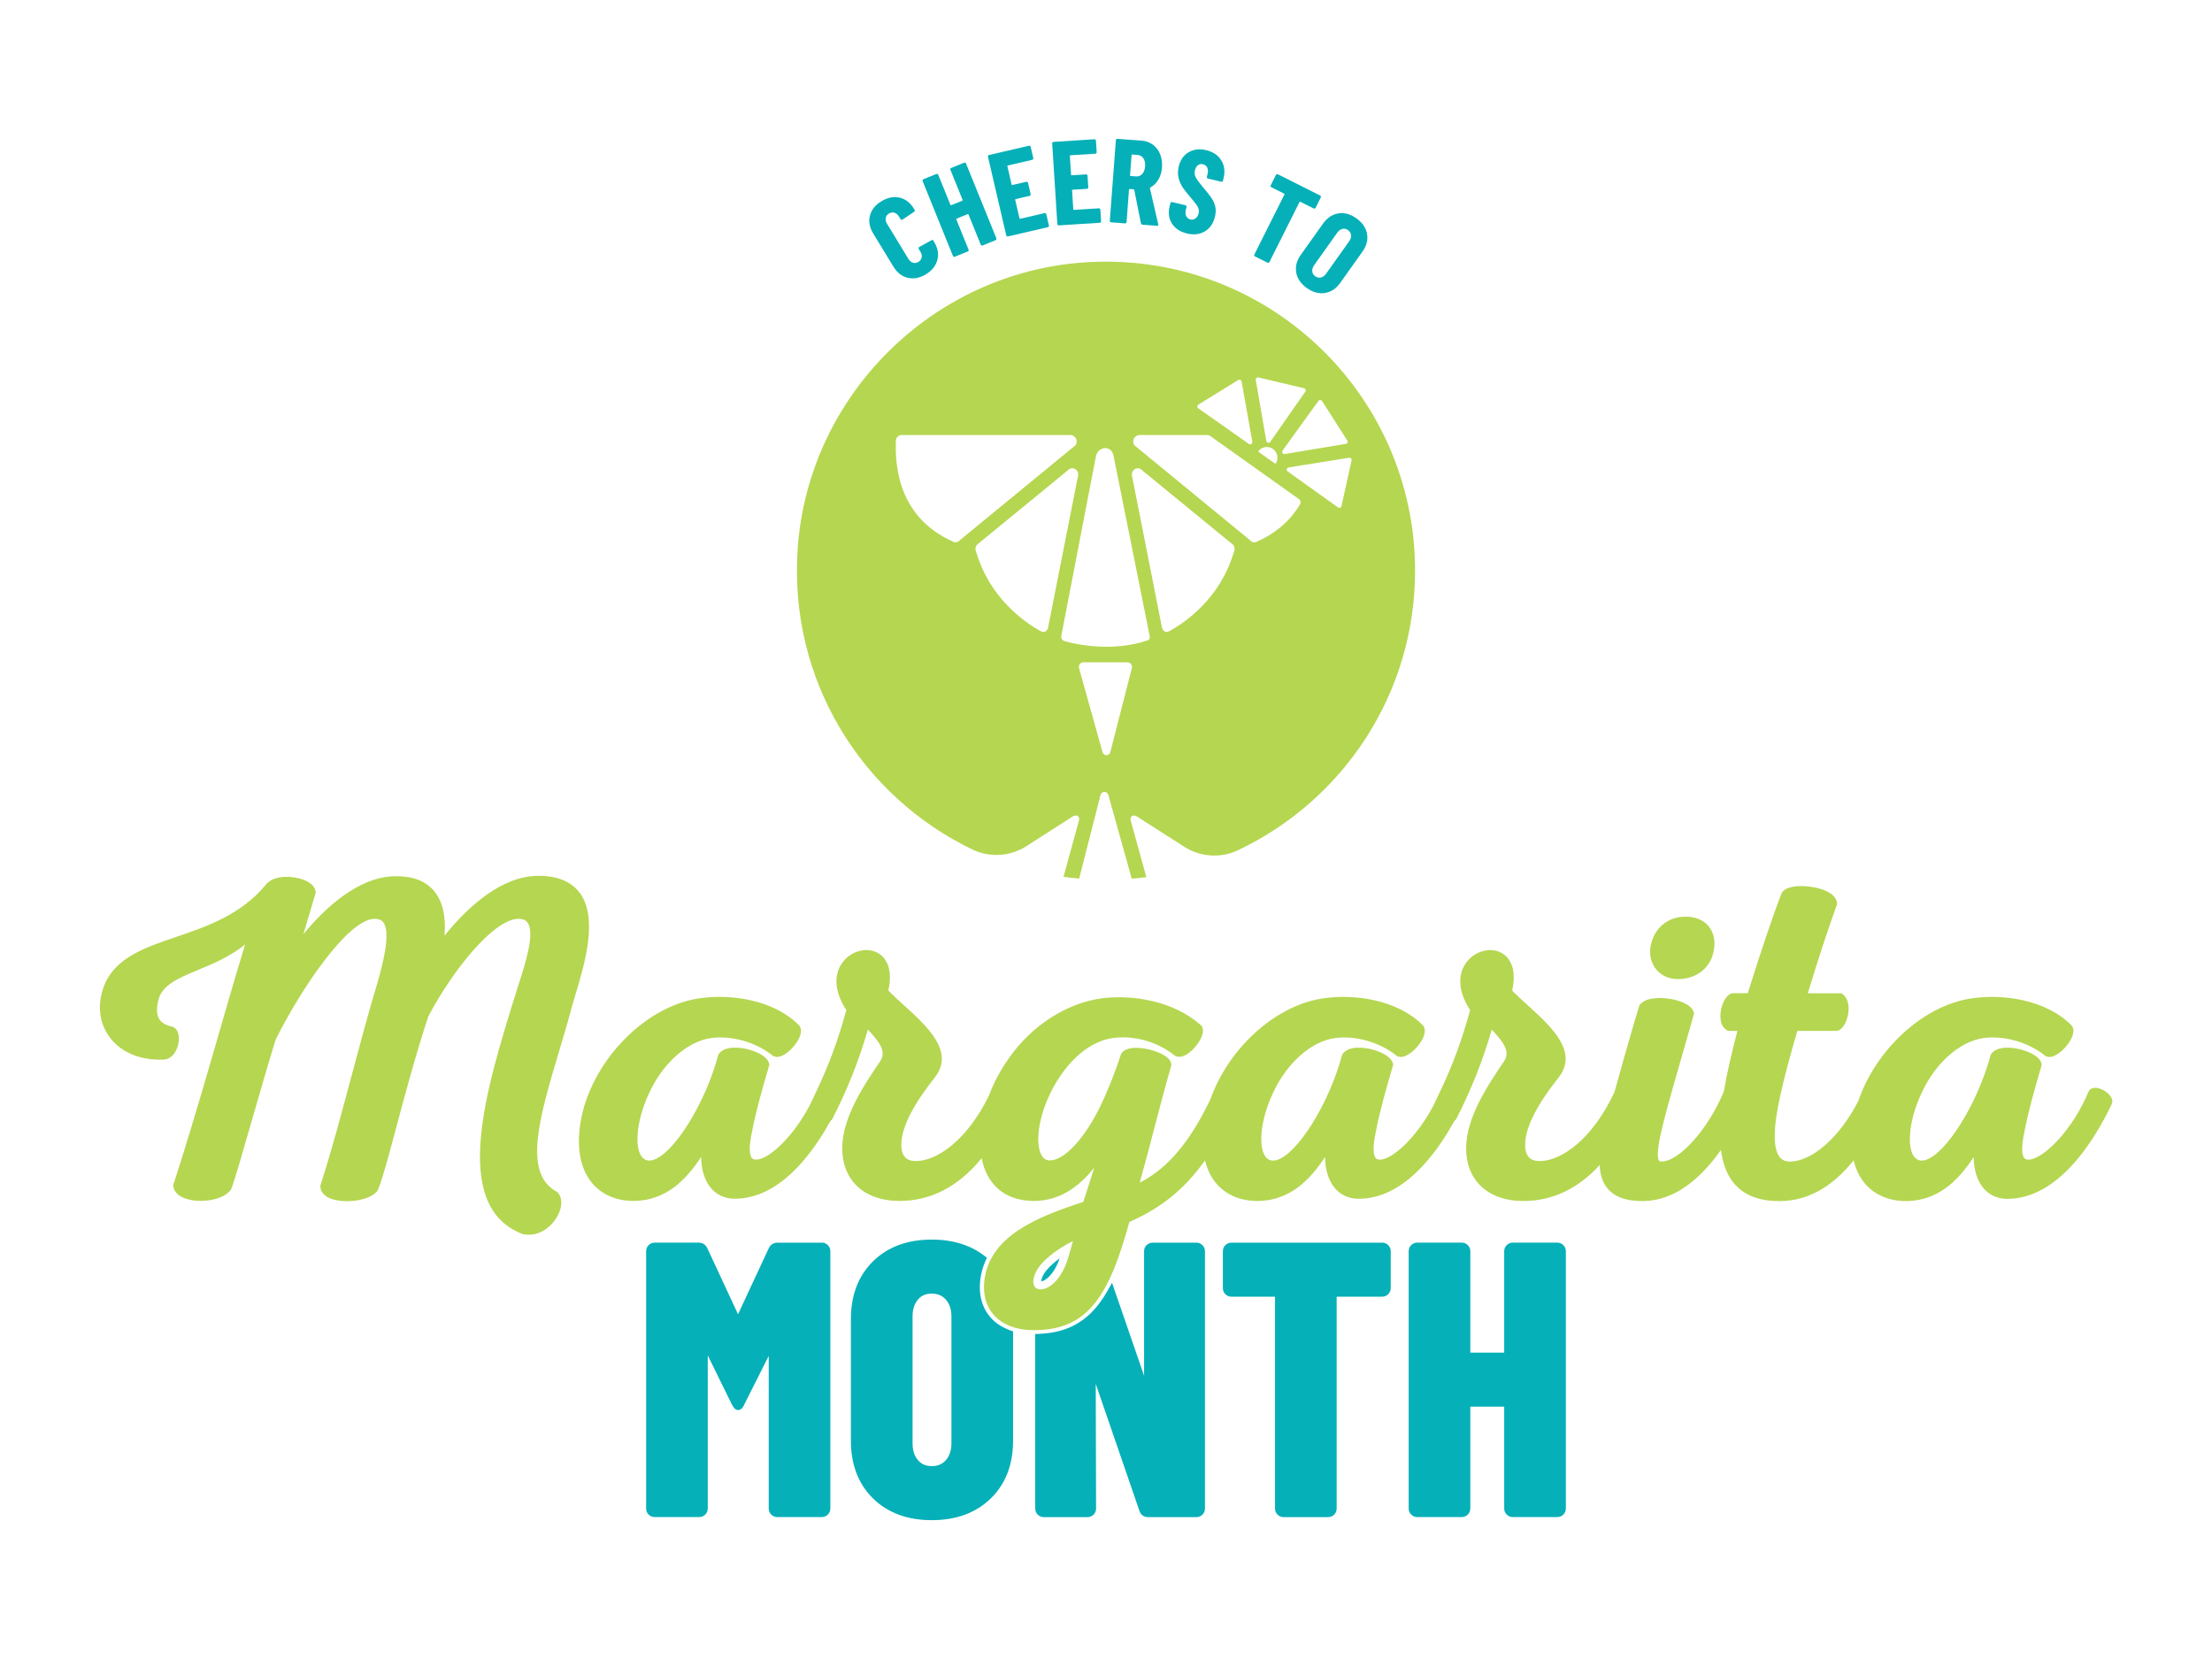 <?xml version="1.0" encoding="UTF-8"?>
<svg xmlns="http://www.w3.org/2000/svg" viewBox="0 0 800 600">
  <defs>
    <style>
      .cls-1 {
        fill: #06b0b8;
      }

      .cls-2 {
        fill: #b5d650;
      }
    </style>
  </defs>
  <g id="Layer_1">
    <path class="cls-2" d="M511.78,206.41c0-64.38-54.42-116.04-119.76-111.5-54.89,3.81-99.42,48.12-103.49,102.98-3.56,48.02,23.25,90.21,63.21,109.36,6.28,3.01,13.69,2.49,19.55-1.27l16.92-10.85c1.4-.61,2.23.26,2.07,1.39l-5.64,20.59c1.87.26,3.75.47,5.65.63l7.73-30.23c.16-.5.54-.91,1.04-1.06.01,0,.02,0,.03,0,.82-.22,1.52.28,1.77,1.09l8.45,30.24c1.77-.15,3.53-.33,5.28-.56l-5.71-20.69c-.16-1.13.67-2,2.07-1.39l17.29,11.07c5.82,3.72,13.16,4.27,19.41,1.32,37.9-17.89,64.13-56.43,64.13-101.12ZM488.81,166.52l-3.64,16.52c-.14.61-.89.83-1.35.41l-18.18-13c-.46-.43-.28-1.2.32-1.37l21.82-3.52c.6-.18,1.17.36,1.03.97ZM478.16,145.07l9.11,14.25c.33.53-.04,1.22-.67,1.24l-22.05,3.66c-.63.02-1.04-.65-.74-1.2l12.94-17.92c.3-.55,1.08-.57,1.41-.04ZM455.13,136.51l16.46,3.89c.61.14.85.88.43,1.34l-12.65,18.13c-.42.47-1.19.3-1.38-.3l-3.81-22.02c-.19-.6.34-1.17.95-1.04ZM461.49,167.47c-.1.17-.32.22-.48.1l-5.74-4.07c-.16-.11-.19-.34-.06-.49,1.28-1.5,3.52-1.8,5.17-.64,1.64,1.16,2.1,3.38,1.12,5.09ZM433.43,146.32l14.39-8.88c.53-.34,1.22.02,1.25.65l3.87,21.76c.03.63-.63,1.05-1.19.76l-18.27-12.87c-.55-.29-.59-1.07-.06-1.41ZM344.98,196.02c-22.28-9.67-21.03-31.7-20.97-36.62.01-1.11.9-2.05,2-2.06h61.06c1.3,0,1.89.91,2.09,1.3.15.31.4,1,.12,1.79-.13.37-.39.68-.69.92l-41.24,33.85c-.58.7-1.54,1.19-2.38.83ZM376.63,228.39c-6.18-3.28-18.58-12.2-23.38-28.17-.12-.39-.99-1.81.05-3.18l32.8-26.86c.68-.87,1.94-1.11,2.85-.48.04.03.08.06.12.09.34.27,1.1,1.04.82,2.31l-10.7,54.19c-.14,1.86-1.48,2.67-2.56,2.09ZM409.33,241.68l-7.76,30.34c-.15.5-.54.91-1.04,1.06-.01,0-.02,0-.03,0-.82.22-1.52-.29-1.77-1.09l-8.47-30.31c-.34-1.07.46-2.16,1.58-2.16h15.9c1.12,0,1.92,1.09,1.58,2.16ZM415.23,231.52c-13.1,4.62-27.21,1.28-30.29.32-.58-.18-1.02-.67-1.11-1.26-.05-.33-.02-.68.08-1.02l12.41-64.33c.19-1.25.96-2.38,2.11-2.89.71-.31,1.56-.45,2.46-.04,1,.45,1.67,1.43,1.84,2.52l12.95,64.6c.22.71.26,1.86-.45,2.11ZM446.05,200.22c-4.8,15.98-17.2,24.89-23.38,28.17-1.08.57-2.42-.24-2.56-2.09l-10.7-54.19c-.28-1.27.48-2.04.82-2.31.03-.03.07-.06.12-.09.91-.63,2.16-.39,2.85.48l32.8,26.86c1.04,1.36.17,2.79.05,3.18ZM470.18,182.39c-3.08,5.22-8.02,10.21-15.92,13.64-.8.35-1.73-.09-2.31-.75-.05-.05-.1-.1-.15-.15l-41.33-33.92c-.1-.08-.2-.18-.27-.29-.64-.98-.31-1.91-.13-2.28.19-.39.78-1.3,2.09-1.3h24.61c.29,0,.58.09.82.26l32.2,22.91c.6.43.77,1.24.4,1.88Z"/>
  </g>
  <g id="Capa_5">
    <g>
      <path class="cls-1" d="M328.33,100.48c-2.14-.5-3.89-1.86-5.23-4.07l-7.29-11.96c-1.34-2.19-1.73-4.34-1.18-6.46.54-2.12,1.92-3.86,4.14-5.2,2.24-1.36,4.43-1.8,6.56-1.32s3.87,1.83,5.2,4.01l.25.41c.08.12.1.25.06.39-.03.14-.11.24-.23.32l-4.21,2.81c-.3.18-.52.14-.69-.14l-.58-.96c-.44-.71-.98-1.17-1.65-1.38s-1.32-.1-1.99.3c-.64.39-1.03.93-1.15,1.61s.03,1.38.47,2.09l7.75,12.73c.44.71.98,1.17,1.64,1.36.66.19,1.3.09,1.94-.3.67-.41,1.06-.94,1.2-1.61.13-.67-.02-1.36-.46-2.07l-.6-1c-.08-.12-.1-.25-.06-.39.03-.14.11-.25.23-.32l4.43-2.44c.3-.18.53-.14.69.14l.25.41c1.35,2.22,1.75,4.39,1.2,6.53-.55,2.14-1.94,3.89-4.15,5.23-2.22,1.35-4.39,1.77-6.53,1.27Z"/>
      <path class="cls-1" d="M343.73,61.02c.05-.13.15-.22.28-.28l4.68-1.9c.13-.05.27-.05.4,0,.13.06.22.15.28.28l10.98,27.07c.05.13.05.27,0,.4-.06.13-.15.23-.29.28l-4.68,1.9c-.14.05-.27.05-.4,0-.13-.05-.23-.15-.28-.28l-4.43-10.93c-.05-.13-.15-.17-.28-.12l-4.01,1.62c-.14.05-.17.15-.12.28l4.43,10.93c.05.13.05.26,0,.4-.06.13-.15.22-.28.28l-4.69,1.9c-.14.05-.26.05-.39,0s-.23-.15-.28-.28l-10.97-27.07c-.05-.13-.06-.26,0-.4.06-.13.15-.22.28-.28l4.68-1.9c.14-.05.27-.05.4,0,.13.06.22.15.28.28l4.42,10.89c.05.13.15.17.28.12l4.01-1.62c.13-.05.17-.15.12-.28l-4.42-10.89c-.05-.13-.05-.27,0-.4Z"/>
      <path class="cls-1" d="M373.61,57.58c-.08.12-.19.2-.32.23l-8.8,2.04c-.14.03-.2.12-.16.26l1.54,6.65c.03.14.12.19.26.16l5.05-1.17c.14-.03.27-.01.39.06.12.07.2.18.23.32l.95,4.08c.03.14,0,.27-.06.39-.08.12-.18.2-.32.23l-5.05,1.18c-.14.03-.19.12-.16.26l1.56,6.69c.03.14.12.19.26.16l8.8-2.04c.14-.03.27-.01.39.06.12.08.2.18.23.32l.95,4.08c.03.14.01.27-.06.39-.08.12-.18.2-.32.23l-14.43,3.35c-.14.03-.27.01-.39-.06-.12-.08-.19-.18-.23-.32l-6.61-28.45c-.03-.14-.01-.27.06-.39.07-.12.18-.2.32-.23l14.44-3.35c.14-.03.27-.01.39.06s.2.18.23.32l.95,4.08c.03.14.01.27-.06.39Z"/>
      <path class="cls-1" d="M396.49,55.42c-.09.11-.21.17-.35.17l-9.01.57c-.14,0-.21.09-.2.23l.44,6.81c0,.14.08.21.23.2l5.17-.33c.14,0,.27.03.38.13.11.1.16.21.17.36l.27,4.18c.01.14-.03.27-.13.38-.1.11-.22.16-.36.17l-5.17.33c-.14,0-.21.08-.2.23l.44,6.86c0,.14.08.21.23.2l9.01-.57c.14,0,.27.03.38.13s.16.21.17.36l.27,4.18c0,.15-.03.27-.13.38-.09.11-.21.17-.36.18l-14.79.94c-.15,0-.27-.03-.38-.13-.11-.09-.16-.21-.17-.36l-1.86-29.15c0-.14.03-.27.13-.38.09-.11.21-.17.35-.17l14.79-.95c.14,0,.27.03.38.13.11.09.17.21.17.36l.27,4.18c0,.14-.03.27-.13.38Z"/>
      <path class="cls-1" d="M412.64,80.8l-2.42-12.14c-.05-.12-.12-.18-.21-.19l-1.46-.11c-.15,0-.22.06-.23.2l-.88,11.76c-.01.14-.07.26-.18.35-.11.09-.23.14-.37.12l-5.04-.38c-.14-.01-.26-.07-.35-.18s-.14-.23-.12-.38l2.19-29.17c.01-.14.07-.26.18-.35.11-.09.23-.14.38-.12l8.7.65c1.58.12,2.96.61,4.14,1.48,1.18.87,2.05,2.02,2.62,3.45.57,1.43.79,3.02.66,4.77-.13,1.69-.56,3.16-1.31,4.41-.74,1.25-1.72,2.2-2.92,2.86-.06.03-.11.06-.14.1-.03.04-.03.09,0,.15l3.01,13.01.03.17c-.02.29-.19.42-.5.4l-5.17-.39c-.32-.02-.51-.18-.57-.47ZM409.25,56.11l-.55,7.32c-.01.14.06.22.2.23l1.94.14c.89.07,1.64-.22,2.25-.87.61-.65.96-1.56,1.05-2.74.09-1.23-.12-2.22-.62-2.95-.5-.73-1.21-1.13-2.1-1.2l-1.94-.15c-.14-.01-.22.05-.23.2Z"/>
      <path class="cls-1" d="M425.23,82.45c-1.08-.94-1.82-2.07-2.21-3.39-.39-1.32-.41-2.74-.05-4.25l.32-1.35c.03-.14.11-.25.23-.32s.25-.1.39-.06l4.83,1.15c.14.03.25.11.32.23.07.12.1.25.06.39l-.25,1.05c-.21.87-.16,1.62.15,2.26.31.64.8,1.03,1.47,1.2.67.16,1.29.04,1.86-.36.57-.4.95-1,1.14-1.82.2-.84.1-1.63-.3-2.36-.4-.73-1.27-1.88-2.62-3.44-1.16-1.34-2.08-2.51-2.76-3.5-.68-.99-1.2-2.13-1.54-3.43-.34-1.3-.33-2.7.03-4.21.57-2.38,1.77-4.11,3.59-5.18,1.83-1.08,3.94-1.32,6.35-.75,2.46.59,4.28,1.8,5.43,3.65,1.16,1.85,1.45,3.97.88,6.38l-.24,1.01c-.03.14-.11.25-.23.32-.12.07-.25.09-.39.06l-4.83-1.15c-.14-.04-.25-.11-.32-.23-.07-.12-.1-.25-.06-.39l.27-1.13c.21-.87.16-1.61-.15-2.24-.31-.62-.83-1.02-1.56-1.19-.67-.16-1.27-.05-1.79.35-.52.39-.89,1.02-1.1,1.89-.2.84-.11,1.65.27,2.42.38.77,1.2,1.92,2.47,3.43,1.44,1.68,2.5,3.02,3.2,4.03.69,1.01,1.17,2.06,1.42,3.16.26,1.1.23,2.32-.1,3.66-.59,2.47-1.81,4.25-3.67,5.34-1.86,1.1-4.01,1.35-6.45.77-1.62-.39-2.98-1.05-4.06-1.99Z"/>
      <path class="cls-1" d="M477.71,71.01c.05.14.04.27-.03.4l-1.88,3.75c-.06.13-.16.22-.3.26-.14.05-.27.03-.4-.03l-4.83-2.42c-.13-.06-.23-.03-.29.1l-10.88,21.71c-.06.13-.17.22-.3.26-.14.05-.26.04-.39-.03l-4.52-2.27c-.13-.06-.22-.16-.26-.3-.05-.14-.03-.27.03-.4l10.88-21.71c.07-.13.03-.23-.1-.29l-4.63-2.32c-.13-.06-.22-.16-.26-.3-.05-.14-.04-.27.03-.4l1.88-3.75c.06-.13.16-.21.3-.26.14-.05.27-.04.4.03l15.29,7.67c.13.06.22.16.26.3Z"/>
      <path class="cls-1" d="M468.8,98.59c-.39-2.19.17-4.34,1.67-6.45l8.02-11.27c1.5-2.11,3.35-3.34,5.54-3.69s4.37.24,6.53,1.78c2.16,1.54,3.44,3.4,3.84,5.59.4,2.19-.15,4.35-1.65,6.46l-8.02,11.27c-1.5,2.11-3.36,3.34-5.56,3.68-2.2.34-4.39-.26-6.54-1.79-2.16-1.54-3.44-3.4-3.83-5.58ZM477.73,100.35c.72-.17,1.35-.64,1.89-1.39l8.32-11.69c.53-.75.77-1.5.69-2.24s-.44-1.35-1.09-1.81c-.66-.47-1.35-.61-2.06-.43-.71.18-1.34.65-1.87,1.4l-8.31,11.69c-.53.75-.77,1.49-.71,2.23.06.73.42,1.33,1.08,1.8.66.47,1.35.61,2.08.44Z"/>
    </g>
  </g>
  <g id="Capa_3">
    <g>
      <path class="cls-1" d="M377.22,461.29h0c-.5,1.03-.64,1.75-.65,2.16,1.24-.17,4.5-2.09,6.66-8.35-3.07,2.24-5.19,4.49-6.01,6.19Z"/>
      <g>
        <path class="cls-1" d="M297.21,449.42h-15.97c-1.49,0-2.64.75-3.23,2.07l-11.09,23.83-11.07-23.81c-.6-1.35-1.75-2.1-3.24-2.1h-15.84c-.84,0-1.59.31-2.18.9-.59.59-.91,1.35-.91,2.19v93.08c0,.85.32,1.61.9,2.18.59.6,1.35.91,2.19.91h16.11c.84,0,1.59-.31,2.18-.9.6-.59.91-1.34.91-2.19v-55.38l8.73,17.79c.6,1.09,1.18,1.98,2.23,1.98,1.34,0,1.97-1.41,2.25-2.03l8.84-17.56v55.2c0,.85.32,1.61.9,2.18.59.6,1.35.91,2.19.91h16.11c.84,0,1.6-.32,2.18-.9.6-.59.91-1.35.91-2.19v-93.08c0-.84-.32-1.6-.91-2.19-.59-.59-1.35-.91-2.19-.91Z"/>
        <path class="cls-1" d="M358.43,476.66c-3.22-3.53-4.57-8.32-3.9-13.86.3-2.41.93-4.67,1.93-6.89l.46-1.04-.9-.69c-5.04-3.89-11.44-5.87-19.02-5.87-8.8,0-15.95,2.64-21.25,7.85-5.31,5.22-8.01,12.23-8.01,20.86v44.06c0,8.62,2.69,15.64,8.01,20.86,5.3,5.21,12.45,7.85,21.25,7.85s15.96-2.64,21.31-7.84c5.36-5.22,8.08-12.23,8.08-20.86v-39.59l-.96-.34c-2.85-1-5.2-2.51-7-4.48ZM330.04,476.19c0-2.61.63-4.62,1.93-6.16s2.88-2.17,5.03-2.17,3.83.72,5.11,2.19c1.34,1.54,1.99,3.55,1.99,6.15v45.71c0,2.6-.65,4.61-1.99,6.14-1.29,1.48-2.96,2.19-5.11,2.19s-3.79-.71-5.03-2.18c-1.3-1.53-1.93-3.55-1.93-6.16v-45.71Z"/>
        <path class="cls-1" d="M432.7,449.42h-15.83c-.84,0-1.6.31-2.19.9-.6.59-.91,1.35-.91,2.19v45.01l-11.59-33.58-1.57,2.79c-5.87,10.4-13.52,15.23-24.83,15.68l-1.38.06v63.13c0,.85.32,1.61.9,2.18.59.6,1.35.91,2.19.91h15.83c.84,0,1.59-.31,2.18-.9.59-.59.91-1.35.91-2.19l-.12-45.1,15.75,45.78c.46,1.53,1.61,2.41,3.17,2.41h17.49c.84,0,1.6-.31,2.19-.91s.9-1.35.9-2.19v-93.08c0-.84-.31-1.59-.91-2.19-.59-.59-1.35-.9-2.19-.9Z"/>
        <path class="cls-1" d="M499.89,449.42h-54.53c-.84,0-1.6.32-2.18.9-.6.59-.91,1.35-.91,2.2v13.36c0,.85.32,1.61.9,2.18.59.6,1.35.91,2.19.91h15.77v76.63c0,.85.32,1.61.9,2.18.59.6,1.35.91,2.19.91h16.11c.84,0,1.59-.31,2.18-.9.6-.59.91-1.34.91-2.19v-76.63h16.46c.84,0,1.6-.32,2.19-.91.59-.59.91-1.35.91-2.19v-13.36c0-.84-.31-1.59-.91-2.19s-1.35-.91-2.19-.91Z"/>
        <path class="cls-1" d="M565.41,450.32c-.59-.59-1.35-.91-2.19-.91h-16.11c-.84,0-1.59.31-2.18.9-.6.59-.91,1.35-.91,2.19v36.7h-12.26v-36.7c0-.84-.31-1.6-.91-2.19-.59-.59-1.35-.9-2.18-.9h-16.11c-.84,0-1.59.31-2.18.9-.59.59-.91,1.35-.91,2.19v93.08c0,.85.32,1.61.9,2.18.59.6,1.35.91,2.19.91h16.11c.84,0,1.59-.31,2.18-.9.59-.59.91-1.35.91-2.19v-36.84h12.26v36.84c0,.85.32,1.61.9,2.18.59.6,1.35.91,2.19.91h16.11c.84,0,1.6-.32,2.18-.9.6-.59.91-1.35.91-2.19v-93.08c0-.84-.31-1.59-.91-2.19Z"/>
      </g>
    </g>
  </g>
  <g id="Capa_2">
    <g>
      <path class="cls-2" d="M209.63,322.89c-2.99-4.04-7.95-6.11-14.75-6.15-13.34,0-25.46,10.95-34.12,21.66.57-7.01-.68-12.42-3.74-16.12-2.96-3.57-7.52-5.38-13.53-5.38-13.94-.2-26.62,12.24-33.76,20.97.34-1.16.68-2.33,1.03-3.49,1.1-3.74,2.2-7.49,3.34-11.23l.08-.26-.02-.27c-.18-2.21-2.36-4.01-5.99-4.94-4.37-1.12-10.12-.72-12.32,2.66-9.02,10.65-21.37,14.85-32.27,18.56-12.39,4.21-24.1,8.19-26.94,20.94-1.32,5.84-.01,11.67,3.58,16.01,4.14,5.02,10.8,7.62,18.66,7.38,3.43,0,5.39-3.41,5.76-6.59.33-2.82-.65-4.93-2.51-5.37-2.21-.5-3.69-1.37-4.52-2.68-.95-1.5-1.09-3.68-.41-6.66,1.3-5.66,7.11-8.09,14.48-11.16,5.47-2.28,11.52-4.81,16.96-9.18-3.39,11.1-7.21,24.25-11.77,40.12-5.16,17.88-10.71,36.19-14.14,46.65l-.1.31.04.32c.28,2.22,2.15,3.91,5.29,4.75,5.08,1.36,12.7.3,15.51-3.41l.2-.36c1.22-3.21,4.07-13.13,7.38-24.62,2.91-10.09,6.21-21.53,8.67-29.43,9.14-18.29,26.26-43.8,35.94-43.62,1.39.03,2.34.45,2.99,1.32,2.85,3.81-.35,15.37-2.06,21.55-3.25,10.72-6.38,22.43-9.4,33.75-3.61,13.54-7.35,27.55-11.25,39.61l-.07.44c0,1.32.62,3.7,4.78,4.86,5.29,1.45,13.86.2,16.06-3.51,1.75-4.42,3.83-12.21,6.46-22.06,3.07-11.51,6.89-25.84,11.7-40.61,9.12-17.26,23.8-35.21,32.57-35.35,1.59,0,2.69.45,3.36,1.38,2.72,3.73-.68,14.38-3.17,22.15-.38,1.18-.74,2.32-1.08,3.4-10.69,34.36-23.98,77.12,2.54,87.1.73.15,1.44.23,2.13.23,4.63,0,8.47-3.2,10.41-6.78,1.83-3.37,1.83-6.73,0-8.57l-.33-.25c-12.26-6.62-6.19-26.96.83-50.51,1.6-5.37,3.26-10.93,4.75-16.51.34-1.26.78-2.73,1.27-4.35,3.3-10.98,8.28-27.57,1.51-36.72Z"/>
      <path class="cls-2" d="M606.79,354.11c7.12,0,12.41-4.5,13.14-11.16.45-3.15-.3-6.03-2.11-8.12-1.84-2.12-4.66-3.29-7.9-3.29h0c-6.8-.16-11.89,4.23-13.01,10.97v.03c-.45,3.13.34,6.05,2.23,8.22,1.87,2.16,4.59,3.34,7.66,3.34Z"/>
      <path class="cls-2" d="M763.25,396.43c-1.1-1.59-3.83-3.22-5.87-2.99-.98.1-1.73.64-2.08,1.47-5.63,13.62-16.26,24.35-21.61,24.5-1,0-1.4-.36-1.61-.63-.71-.89-1.28-3.26.1-9.55,1.31-7.15,3.8-15.7,5.61-21.94l.63-2.17-.06-.34c-.5-2.64-4.41-4.48-7.89-5.32-1.77-.43-7.76-1.59-10.28,1.61l-.26.52c-4.63,17.45-16.15,35.9-23.69,37.98-1.47.4-2.65.13-3.67-.88-2.85-2.86-2.69-12.74,2.56-23.75,5.02-10.68,13.78-18.35,22.31-19.52,7.46-.98,16.17,1.52,22.18,6.37l.26.17c2.66,1.31,5.99-2.01,6.96-3.07,2.12-2.34,3.91-5.61,2.56-7.77l-.19-.25c-9.23-9.4-25.18-11.63-36.9-9.68-17.29,2.91-33.95,18.68-40.19,36.91-6.58,12.94-16.63,21.98-24.76,21.98-.06,0-.12,0-.19,0-1.56-.03-2.72-.57-3.55-1.63-2.48-3.18-2.35-10.85.38-22.83,1.4-6.56,3.72-14.8,6.02-22.78h14.21l.46-.07c2.01-.67,3.32-3.58,3.73-6.17.5-3.19-.23-5.77-2.03-7.09l-.38-.28h-12.2c3.72-12.23,7.24-22.96,10.48-31.92l.09-.26v-.28c-.09-2.3-2.24-4.19-6.08-5.33-4.48-1.33-11.76-1.62-13.79,1.3l-.16.3c-2.96,7.54-7.73,21.66-12.25,36.18h-5.45l-.51.09c-2.25.84-3.7,4.44-3.91,7.39-.21,2.83.68,5,2.42,5.96l.32.18h3.39c-1.94,7.47-3.74,14.94-4.93,21.99-.02.03-.04.06-.06.1-5.56,13.4-16.03,25.15-22.49,25.15-.58-.02-.74-.16-.81-.24-.77-.89-.65-3.85.33-8.75,1.63-7.4,3.7-14.56,6.82-25.4,1.52-5.26,3.28-11.38,5.36-18.78l.11-.4-.12-.39c-.98-3.37-6.75-4.56-8.49-4.85-4.14-.68-9.25-.43-11.16,2.31l-1.74,5.73c-2.8,9.68-5.15,17.8-7.27,25.61-8.03,17.26-19.36,25-27.06,25-1.74,0-3.06-.46-3.91-1.38-1.31-1.4-1.44-3.7-1.32-5.39.39-6.01,4.33-13.68,12.06-23.45,7.31-9.35-2.55-18.31-11.24-26.21-1.98-1.81-3.87-3.52-5.55-5.22,2.1-9.36-2.05-12.7-3.98-13.72-3.71-1.96-8.85-.76-11.97,2.77-4.02,4.55-3.72,11.24.76,17.99-3.12,11.22-6.02,19.16-10.86,29.47-.03.06-.09.08-.11.14-.21.5-.44,1-.66,1.49-.56,1.17-1.13,2.36-1.74,3.6-5.88,11.11-14.55,19.28-19.21,19.4-1,0-1.4-.36-1.61-.63-.71-.89-1.28-3.26.1-9.55,1.31-7.15,3.8-15.7,5.61-21.94l.63-2.17-.06-.34c-.5-2.64-4.41-4.48-7.89-5.32-1.77-.43-7.76-1.59-10.28,1.61l-.26.52c-4.63,17.45-16.15,35.9-23.69,37.98-1.47.4-2.65.13-3.67-.88-2.85-2.86-2.69-12.74,2.56-23.75,5.02-10.68,13.78-18.35,22.31-19.52,7.46-.98,16.17,1.52,22.18,6.37l.26.17c2.66,1.31,5.99-2.01,6.96-3.07,2.12-2.34,3.91-5.61,2.56-7.77l-.19-.25c-9.23-9.4-25.18-11.63-36.9-9.68-17.06,2.87-33.49,18.26-39.91,36.19-7.31,15.44-15.54,25.25-25.63,30.33,2.08-7.49,3.77-13.95,5.41-20.21,1.92-7.33,3.72-14.25,5.96-22.03l.08-.26-.03-.28c-.32-3.21-6.05-4.88-7.79-5.31-1.88-.47-8.18-1.75-10.29,1.4l-.17.36c-1.95,6.14-4.78,13.25-7.57,19-5.2,10.62-11.86,18.15-16.97,19.19-1.39.27-2.5.03-3.36-.72-3-2.87-2.87-12.82,2.57-23.86,5.81-11.62,14.62-18.99,23.57-19.71,7.4-.68,15.28,1.71,21.18,6.42,1.56,1.06,3.8.45,6.15-1.7,2.22-2.03,5.2-6.22,3.73-8.82l-.3-.37c-10.35-9.14-25.18-11.05-35.63-9.79-12.96,1.67-25.68,9.87-34.02,21.91-2.99,4.21-5.36,8.76-7.08,13.35-7.98,16.29-18.9,23.63-26.4,23.63-1.74,0-3.06-.46-3.91-1.38-1.31-1.4-1.44-3.7-1.32-5.39.39-6.01,4.33-13.68,12.06-23.45,7.31-9.35-2.55-18.31-11.24-26.21-1.98-1.81-3.87-3.52-5.55-5.22,2.1-9.36-2.05-12.7-3.98-13.72-3.71-1.96-8.85-.76-11.97,2.77-4.02,4.55-3.72,11.24.76,17.99-3.12,11.22-6.02,19.16-10.86,29.47-.03.06-.09.08-.11.14-.21.5-.44,1-.66,1.49-.56,1.17-1.13,2.36-1.74,3.6-5.88,11.11-14.55,19.28-19.21,19.4-1,0-1.4-.36-1.61-.63-.71-.89-1.28-3.26.1-9.55,1.31-7.15,3.8-15.7,5.61-21.94l.63-2.17-.06-.34c-.5-2.64-4.41-4.48-7.89-5.32-1.77-.43-7.76-1.59-10.28,1.61l-.26.52c-4.63,17.45-16.15,35.9-23.69,37.98-1.47.4-2.65.13-3.67-.88-2.85-2.86-2.69-12.74,2.56-23.75,5.02-10.68,13.78-18.35,22.31-19.52,7.46-.98,16.16,1.52,22.18,6.37l.26.17c2.66,1.31,6-2.01,6.96-3.07,2.12-2.34,3.91-5.61,2.56-7.77l-.19-.25c-9.23-9.4-25.18-11.63-36.9-9.68-19.75,3.32-38.68,23.42-42.19,44.8-1.51,9.4,0,17.04,4.39,22.11,3.49,4.04,8.72,6.25,14.8,6.25.11,0,.23,0,.34,0,11.31-.28,18.46-7.32,24.1-15.91.08,4.69,1.29,8.59,3.56,11.26,2.14,2.51,5.1,3.84,8.58,3.84,15.94,0,27.74-15.63,34.63-28.13.23-.2.48-.36.65-.64,5.44-10.62,9.57-20.98,12.89-32.41.04.04.07.08.11.12,4.03,4.37,6.7,7.74,4.37,11.29-5.8,8.56-13.75,20.28-13.75,31.56s7.59,18.85,20.3,19.02h.32c11.46,0,21.42-5.21,29.8-15.46.44,2.24,1.13,4.32,2.11,6.16,2.31,4.36,7.13,9.41,17.27,9.3,8.08-.21,15.12-4.17,21.34-12.06-1.41,4.54-2.81,8.91-3.97,12.41-17.1,5.56-33.78,12.42-35.76,28.31-.62,5.11.6,9.5,3.53,12.71,3.16,3.47,8.17,5.35,14.14,5.35.28,0,.57,0,.86-.01,19.48-.18,26.77-13.31,33.9-39.12,11.43-5.04,19.77-11.64,27.37-22.27.79,3.29,2.16,6.15,4.15,8.45,3.49,4.04,8.72,6.25,14.8,6.25.11,0,.23,0,.34,0,11.31-.28,18.46-7.32,24.1-15.91.08,4.69,1.29,8.59,3.56,11.26,2.14,2.51,5.1,3.84,8.58,3.84,15.94,0,27.74-15.63,34.63-28.13.23-.2.48-.36.65-.64,5.44-10.62,9.57-20.98,12.89-32.41.04.04.07.08.11.12,4.03,4.37,6.7,7.74,4.37,11.29-5.8,8.56-13.75,20.28-13.75,31.56s7.59,18.85,20.3,19.02h.32c10.5,0,19.75-4.37,27.67-12.99.14,3.45,1.04,6.23,2.76,8.35,2.51,3.09,6.69,4.66,12.43,4.66.26,0,.52,0,.78,0,11.5-.22,20.79-8.44,27.9-18.49.6,4.57,1.94,8.54,4.35,11.63,3.56,4.56,9.14,6.87,16.62,6.87.14,0,.28,0,.42,0,9.98-.1,18.87-5.06,26.6-14.75.79,3.31,2.16,6.19,4.16,8.5,3.49,4.04,8.72,6.25,14.8,6.25.11,0,.23,0,.34,0,11.31-.28,18.46-7.32,24.1-15.91.08,4.69,1.29,8.59,3.56,11.26,2.14,2.51,5.1,3.84,8.58,3.84,18.66,0,31.66-21.41,37.74-34.15.26-.52.56-1.59-.37-2.93ZM388.03,448.84c-.07.24-.13.49-.2.73-.56,2.06-1.11,4.05-1.71,5.97-2.35,7.21-6.35,10.28-9.05,10.73-1.24.2-2.28-.12-2.84-.87-.83-1.11-.68-3.11.41-5.36,1.78-3.69,6.99-7.99,13.4-11.19Z"/>
    </g>
  </g>
</svg>
